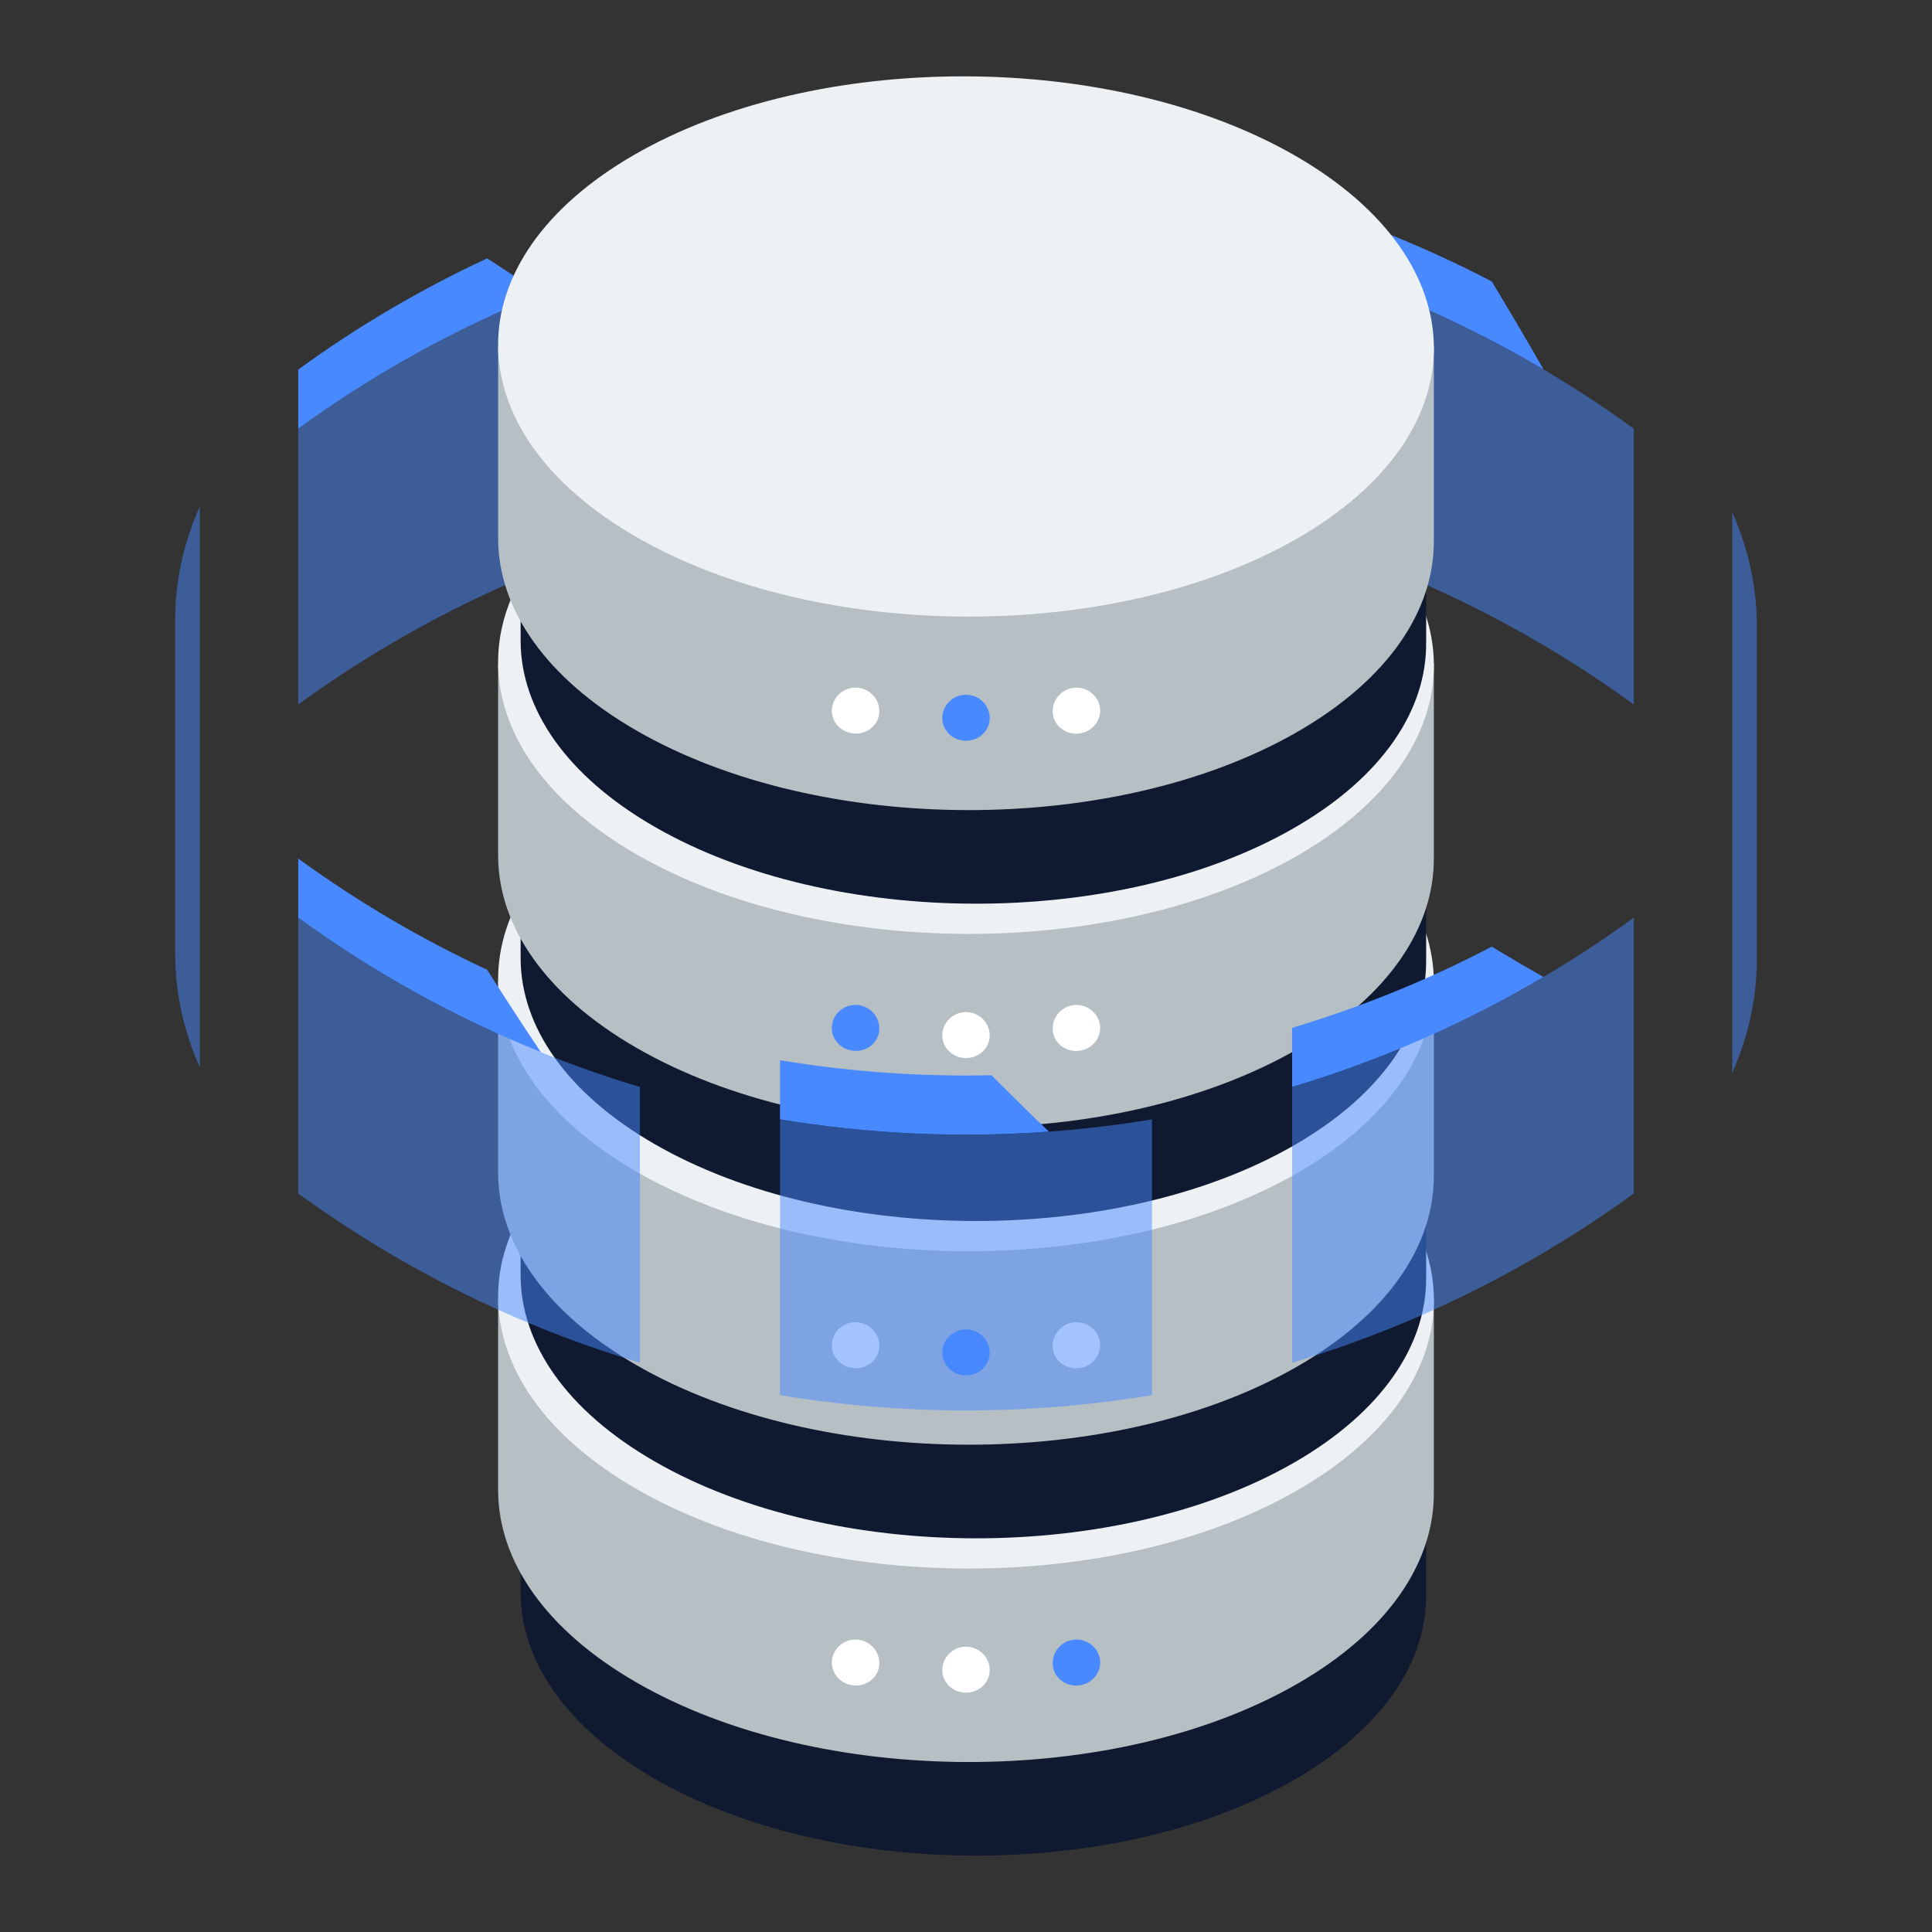 <?xml version="1.0" encoding="UTF-8"?>
<svg xmlns="http://www.w3.org/2000/svg" id="Background" viewBox="0 0 620 620">
  <rect x="0" y="0" width="620" height="620" fill="#333333" stroke="none"/>
  <defs>
    <style>.cls-1{fill:#edf1f4;}.cls-2,.cls-3{fill:#4989ff;}.cls-4{fill:#0f1a30;}.cls-5{fill:#fff;}.cls-6{fill:#b5bfc4;}.cls-3{opacity:.5;}</style>
  </defs>
  <path class="cls-3" d="M205.35,171.76c-38.61,11.56-75.73,29.67-109.65,54.31v-88.5c33.93-24.65,71.04-42.75,109.65-54.31,0,29.5,0,59,0,88.5Z"></path>
  <path class="cls-2" d="M173.56,94.4c-27.19,10.98-53.36,25.36-77.86,43.17v-18.97c19.28-14.01,39.6-25.91,60.63-35.69,5.69,3.67,11.44,7.5,17.23,11.49Z"></path>
  <path class="cls-3" d="M369.69,161.35c-39.51-6.54-79.87-6.54-119.37,0,0-29.5,0-59,0-88.5,39.51-6.54,79.87-6.54,119.37,0v88.5Z"></path>
  <path class="cls-2" d="M336.6,68.91c-28.78-2.1-57.76-.79-86.29,3.94,0-6.32,0-12.64,0-18.97,22.46-3.72,45.19-5.32,67.88-4.82,6.14,6.46,12.28,13.07,18.41,19.84Z"></path>
  <path class="cls-3" d="M524.3,226.07c-33.93-24.65-71.04-42.75-109.65-54.31v-88.5c38.61,11.56,75.73,29.67,109.65,54.31v88.5Z"></path>
  <path class="cls-2" d="M495.33,118.54c-25.69-15.18-52.79-26.94-80.68-35.29v-18.97c21.95,6.57,43.41,15.26,64.08,26.05,5.59,9.24,11.13,18.64,16.6,28.2Z"></path>
  <path class="cls-4" d="M457.68,466.05H167.07v45.56h.01c.23,21.38,14.52,42.77,42.87,59.13,56.92,32.86,148.92,33.03,205.49.37,28.4-16.4,42.46-37.95,42.22-59.5h.01v-45.56Z"></path>
  <path class="cls-4" d="M415.45,525.56c-56.57,32.66-148.57,32.49-205.49-.37-56.92-32.86-57.21-85.98-.64-118.64,56.57-32.66,148.57-32.49,205.49.37,56.92,32.86,57.21,85.98.64,118.64Z"></path>
  <path class="cls-6" d="M460.15,416.67H159.85v62.1h.01c.24,22.09,15.01,44.19,44.3,61.1,58.82,33.96,153.89,34.13,212.34.38,29.35-16.94,43.87-39.21,43.63-61.49h.01v-62.1Z"></path>
  <path class="cls-1" d="M416.5,478.16c-58.45,33.75-153.52,33.58-212.34-.38-58.82-33.96-59.12-88.85-.66-122.6,58.45-33.75,153.52-33.58,212.34.38,58.82,33.96,59.12,88.85.66,122.6Z"></path>
  <path class="cls-5" d="M317.61,535.72c-.13-4.07-3.54-7.27-7.61-7.27-4.07,0-7.47,3.2-7.61,7.27-.13,4.08,3.27,7.48,7.61,7.48,4.33,0,7.74-3.4,7.61-7.48Z"></path>
  <path class="cls-5" d="M282.15,534.41c.39-4.06-2.58-7.66-6.62-8.2-4.04-.52-7.84,2.2-8.5,6.23-.66,4.02,2.29,7.85,6.6,8.4,4.31.56,8.13-2.39,8.52-6.44Z"></path>
  <path class="cls-2" d="M352.97,532.44c-.66-4.03-4.46-6.75-8.5-6.23-4.04.53-7.01,4.14-6.62,8.2.39,4.05,4.21,7,8.52,6.44,4.31-.55,7.25-4.39,6.6-8.4Z"></path>
  <path class="cls-4" d="M457.68,364.22H167.07v45.56h.01c.23,21.38,14.52,42.77,42.87,59.13,56.92,32.86,148.92,33.03,205.49.37,28.4-16.4,42.46-37.95,42.22-59.5h.01v-45.56Z"></path>
  <path class="cls-4" d="M415.45,423.73c-56.57,32.66-148.57,32.49-205.49-.37-56.92-32.86-57.21-85.98-.64-118.64,56.57-32.66,148.57-32.49,205.49.37,56.92,32.86,57.21,85.98.64,118.64Z"></path>
  <path class="cls-6" d="M460.15,314.84H159.85v62.1h.01c.24,22.09,15.01,44.19,44.3,61.1,58.82,33.96,153.89,34.13,212.34.38,29.35-16.94,43.87-39.21,43.63-61.49h.01v-62.1Z"></path>
  <path class="cls-1" d="M416.5,376.33c-58.45,33.75-153.52,33.58-212.34-.38-58.82-33.96-59.12-88.85-.66-122.6,58.45-33.75,153.52-33.58,212.34.38,58.82,33.96,59.12,88.85.66,122.6Z"></path>
  <path class="cls-2" d="M317.61,433.89c-.13-4.07-3.54-7.27-7.61-7.27-4.07,0-7.47,3.2-7.61,7.27-.13,4.08,3.27,7.48,7.61,7.48,4.33,0,7.74-3.4,7.61-7.48Z"></path>
  <path class="cls-5" d="M282.15,432.58c.39-4.06-2.58-7.66-6.62-8.2-4.04-.52-7.84,2.2-8.5,6.23-.66,4.02,2.29,7.85,6.6,8.4,4.31.56,8.13-2.39,8.52-6.44Z"></path>
  <path class="cls-5" d="M352.97,430.62c-.66-4.03-4.46-6.75-8.5-6.23-4.04.53-7.01,4.14-6.62,8.2.39,4.05,4.21,7,8.52,6.44,4.31-.55,7.25-4.39,6.6-8.4Z"></path>
  <path class="cls-4" d="M457.68,262.39H167.07v45.56h.01c.23,21.38,14.52,42.77,42.87,59.13,56.92,32.86,148.92,33.03,205.49.37,28.4-16.4,42.46-37.95,42.22-59.5h.01v-45.56Z"></path>
  <path class="cls-4" d="M415.45,321.9c-56.57,32.66-148.57,32.49-205.49-.37-56.92-32.86-57.21-85.98-.64-118.64,56.57-32.66,148.57-32.49,205.49.37,56.92,32.86,57.21,85.98.64,118.64Z"></path>
  <path class="cls-6" d="M460.15,213.01H159.85v62.1h.01c.24,22.09,15.01,44.19,44.3,61.1,58.82,33.96,153.89,34.13,212.34.38,29.35-16.94,43.87-39.21,43.63-61.49h.01v-62.1Z"></path>
  <path class="cls-1" d="M416.5,274.5c-58.45,33.75-153.52,33.58-212.34-.38-58.82-33.96-59.12-88.85-.66-122.6,58.45-33.75,153.52-33.58,212.34.38,58.82,33.96,59.12,88.85.66,122.6Z"></path>
  <path class="cls-5" d="M317.61,332.06c-.13-4.07-3.54-7.27-7.61-7.27-4.07,0-7.47,3.2-7.61,7.27-.13,4.08,3.27,7.48,7.61,7.48,4.33,0,7.74-3.4,7.61-7.48Z"></path>
  <path class="cls-2" d="M282.15,330.75c.39-4.06-2.58-7.66-6.62-8.2-4.04-.52-7.84,2.2-8.5,6.23-.66,4.02,2.29,7.85,6.6,8.4,4.31.56,8.13-2.39,8.52-6.44Z"></path>
  <path class="cls-5" d="M352.97,328.79c-.66-4.03-4.46-6.75-8.5-6.23-4.04.53-7.01,4.14-6.62,8.2.39,4.05,4.21,7,8.52,6.44,4.31-.55,7.25-4.39,6.6-8.4Z"></path>
  <path class="cls-4" d="M457.68,160.56H167.07v45.56h.01c.23,21.38,14.52,42.77,42.87,59.13,56.92,32.86,148.92,33.03,205.49.37,28.4-16.4,42.46-37.95,42.22-59.5h.01v-45.56Z"></path>
  <path class="cls-4" d="M415.45,220.07c-56.57,32.66-148.57,32.49-205.49-.37-56.92-32.86-57.21-85.98-.64-118.64,56.57-32.66,148.57-32.49,205.49.37,56.92,32.86,57.21,85.98.64,118.64Z"></path>
  <path class="cls-6" d="M460.15,111.19H159.85v62.1h.01c.24,22.09,15.01,44.19,44.3,61.1,58.82,33.96,153.89,34.13,212.34.38,29.35-16.94,43.87-39.21,43.63-61.49h.01v-62.1Z"></path>
  <path class="cls-1" d="M416.5,172.68c-58.45,33.75-153.52,33.58-212.34-.38-58.82-33.96-59.12-88.85-.66-122.6,58.45-33.75,153.52-33.58,212.34.38,58.82,33.96,59.12,88.85.66,122.6Z"></path>
  <path class="cls-2" d="M317.61,230.23c-.13-4.07-3.54-7.27-7.61-7.27-4.07,0-7.47,3.2-7.61,7.27-.13,4.08,3.27,7.48,7.61,7.48,4.33,0,7.74-3.4,7.61-7.48Z"></path>
  <path class="cls-5" d="M282.15,228.92c.39-4.06-2.58-7.66-6.62-8.2-4.04-.52-7.84,2.2-8.5,6.23-.66,4.02,2.29,7.85,6.6,8.4,4.31.56,8.13-2.39,8.52-6.44Z"></path>
  <path class="cls-5" d="M352.97,226.96c-.66-4.03-4.46-6.75-8.5-6.23-4.04.53-7.01,4.14-6.62,8.2.39,4.05,4.21,7,8.52,6.44,4.31-.55,7.25-4.39,6.6-8.4Z"></path>
  <path class="cls-3" d="M205.35,437.31c-38.61-11.56-75.73-29.67-109.65-54.31v-88.5c33.93,24.65,71.04,42.75,109.65,54.31,0,29.5,0,59,0,88.5Z"></path>
  <path class="cls-2" d="M173.56,337.66c-27.19-10.98-53.36-25.36-77.86-43.17v-18.97c19.28,14.01,39.6,25.91,60.63,35.69,5.69,8.97,11.44,17.78,17.23,26.44Z"></path>
  <path class="cls-3" d="M369.69,447.72c-39.51,6.54-79.87,6.54-119.37,0,0-29.5,0-59,0-88.5,39.51,6.54,79.87,6.54,119.37,0v88.5Z"></path>
  <path class="cls-2" d="M336.6,363.15c-28.78,2.1-57.76.79-86.29-3.94,0-6.32,0-12.64,0-18.97,22.46,3.72,45.19,5.32,67.88,4.82,6.14,6.18,12.28,12.21,18.41,18.09Z"></path>
  <path class="cls-3" d="M524.3,383c-33.93,24.65-71.04,42.75-109.65,54.31v-88.5c38.61-11.56,75.73-29.67,109.65-54.31v88.5Z"></path>
  <path class="cls-2" d="M495.33,313.52c-25.69,15.18-52.79,26.94-80.68,35.29v-18.97c21.95-6.57,43.41-15.26,64.08-26.05,5.59,3.4,11.13,6.64,16.6,9.73Z"></path>
  <path class="cls-3" d="M64.12,162.52v180.03c-5.27-11.93-7.9-24.16-7.9-36.39v-107.32c0-12.22,2.63-24.42,7.9-36.32Z"></path>
  <path class="cls-3" d="M563.78,200.7v107.31c0,12.22-2.63,24.42-7.9,36.32v-180.01c5.27,11.93,7.9,24.16,7.9,36.39Z"></path>
</svg>
